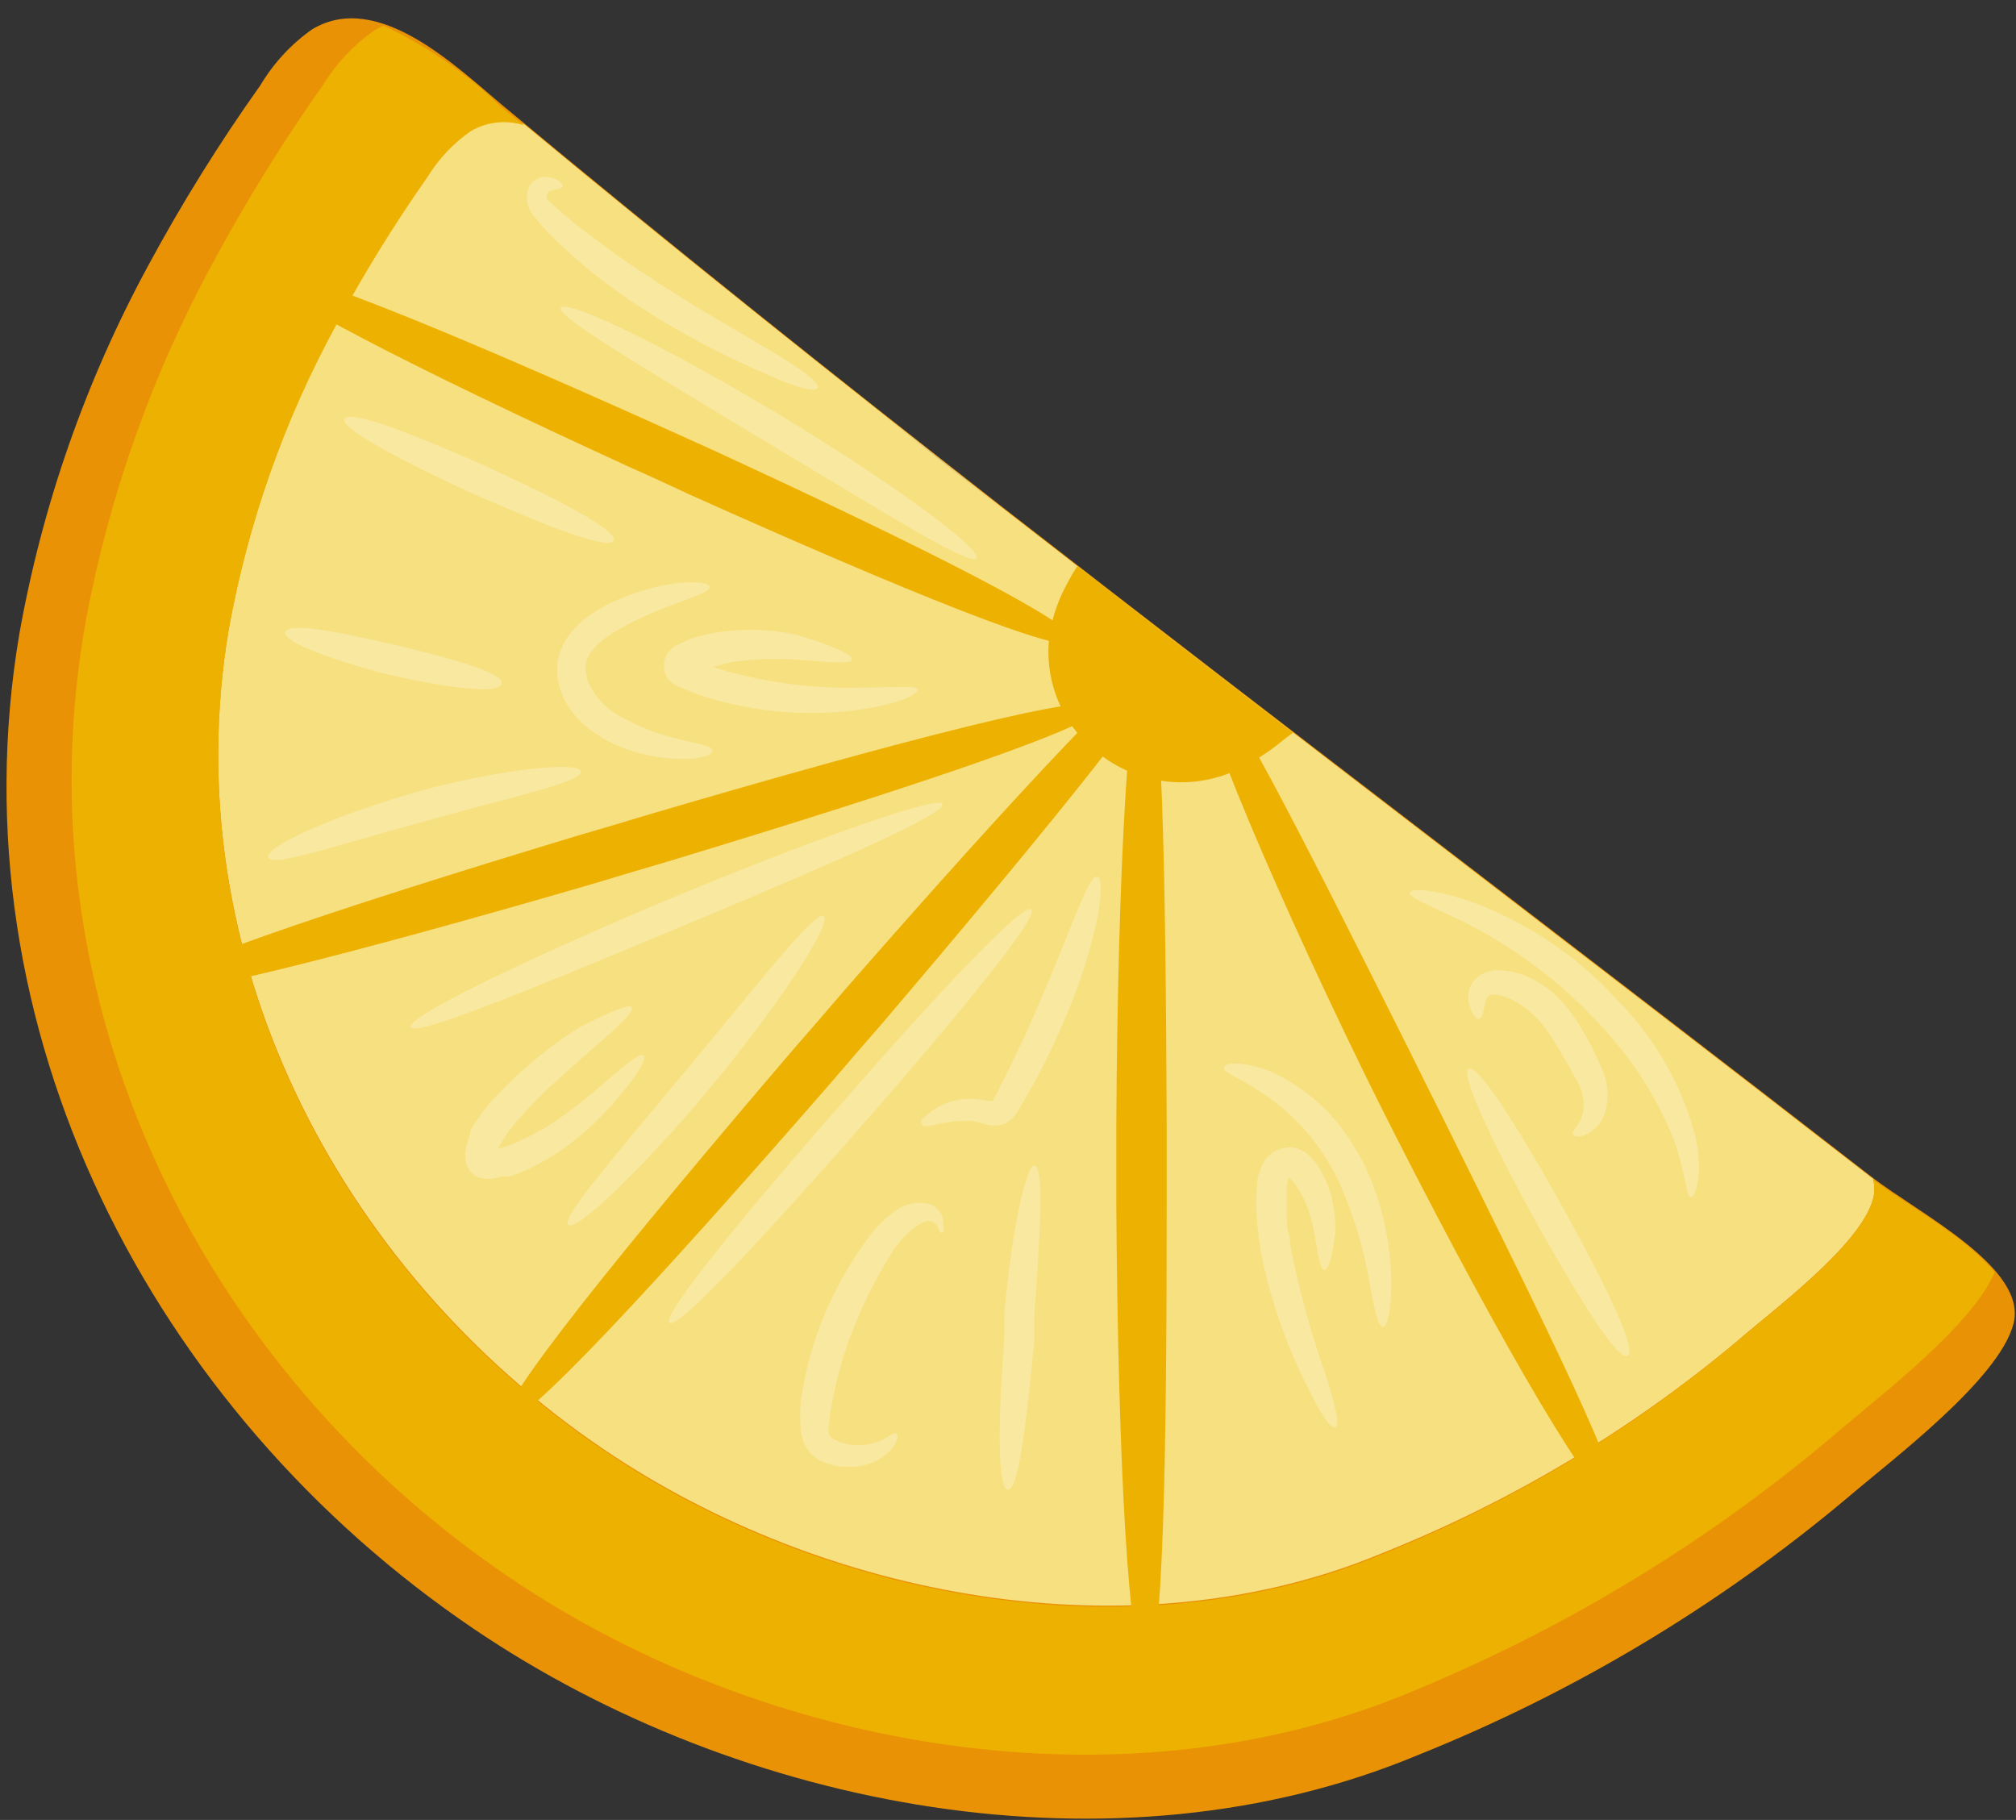<?xml version="1.0" encoding="UTF-8"?> <svg xmlns="http://www.w3.org/2000/svg" width="72" height="65" viewBox="0 0 72 65" fill="none"><rect x="0" y="0" width="72" height="65" fill="#333333" stroke="none"/> <path d="M5.298 9.477C6.498 7.253 7.834 5.106 9.298 3.047C9.768 2.258 10.398 1.576 11.148 1.047C13.508 -0.373 16.328 2.417 17.978 3.787C23.848 8.677 29.828 13.447 35.848 18.147C46.128 26.147 56.538 34.027 66.848 42.037C68.538 43.347 72.438 45.287 71.908 47.287C71.378 49.287 67.538 52.157 65.988 53.487C61.388 57.348 56.203 60.454 50.628 62.687C39.838 67.187 26.458 64.627 16.938 58.187C5.408 50.387 -1.682 36.717 0.688 22.657C1.507 18.044 3.064 13.594 5.298 9.477Z" fill="#EA9206"></path> <path d="M66.898 42.807C66.458 44.477 63.288 46.807 62.018 47.917C58.222 51.092 53.945 53.644 49.348 55.477C40.448 59.187 29.418 57.077 21.568 51.767C12.058 45.337 6.218 34.057 8.168 22.467C8.854 18.651 10.15 14.97 12.008 11.567C12.992 9.737 14.084 7.967 15.278 6.267C15.672 5.628 16.193 5.077 16.808 4.647C17.093 4.479 17.411 4.373 17.741 4.337C18.07 4.3 18.403 4.335 18.718 4.437C24.338 9.097 30.058 13.647 35.808 18.147C46.088 26.147 56.498 34.037 66.808 42.037L66.888 42.087C66.957 42.321 66.96 42.57 66.898 42.807V42.807Z" fill="#F7E080"></path> <path d="M42.958 24.177C43.518 23.917 46.468 29.807 50.308 37.467L50.878 38.617L51.448 39.757C55.248 47.427 58.178 53.327 57.638 53.627C57.098 53.927 53.738 48.227 49.838 40.557L49.258 39.407L48.688 38.257C44.928 30.537 42.458 24.407 42.958 24.177Z" fill="#EDB102"></path> <path d="M40.888 23.737C41.508 23.737 41.628 30.907 41.668 40.217V42.997C41.668 52.307 41.538 59.467 40.928 59.477C40.318 59.487 39.928 52.327 39.868 43.007V40.217C39.918 30.897 40.338 23.727 40.888 23.737Z" fill="#EDB102"></path> <path d="M41.758 23.307C42.218 23.707 37.668 29.307 31.528 36.527L30.598 37.597L29.678 38.667C23.478 45.787 18.558 51.117 18.088 50.717C17.618 50.317 22.188 44.667 28.318 37.497L29.248 36.427L30.168 35.357C36.378 28.247 41.338 22.947 41.758 23.307Z" fill="#EDB102"></path> <path d="M5.208 35.377C5.038 34.787 11.788 32.517 20.658 29.837L21.988 29.447L23.318 29.047C32.208 26.437 39.108 24.647 39.318 25.227C39.528 25.807 32.728 28.077 23.858 30.767L22.538 31.157L21.208 31.557C12.278 34.157 5.368 35.907 5.208 35.377Z" fill="#EDB102"></path> <path d="M9.378 9.757C9.628 9.207 15.538 11.617 23.118 15.017L24.248 15.527L25.378 16.037C32.918 19.507 38.628 22.377 38.378 22.927C38.128 23.477 32.218 21.067 24.638 17.667L23.518 17.147L22.388 16.637C14.838 13.177 9.148 10.267 9.378 9.757Z" fill="#EDB102"></path> <path d="M45.848 26.417C45.247 26.923 44.573 27.334 43.848 27.637C43.136 27.905 42.369 27.997 41.613 27.905C40.857 27.812 40.135 27.539 39.508 27.107C38.765 26.618 38.181 25.924 37.825 25.109C37.47 24.294 37.36 23.393 37.508 22.517C37.623 21.913 37.836 21.332 38.138 20.797C38.238 20.597 38.358 20.407 38.478 20.217C41.051 22.217 43.618 24.2 46.178 26.167L45.848 26.417Z" fill="#EDB102"></path> <g opacity="0.5"> <path opacity="0.5" d="M36.938 41.627C37.298 41.627 37.158 43.997 36.938 47.007C36.938 47.157 36.938 47.307 36.938 47.457C36.938 47.607 36.938 47.757 36.938 47.907C36.648 50.907 36.368 53.227 35.998 53.207C35.628 53.187 35.628 50.837 35.868 47.807C35.868 47.657 35.868 47.507 35.868 47.357C35.868 47.207 35.868 47.057 35.868 46.907C36.138 43.877 36.658 41.587 36.938 41.627Z" fill="white"></path> <path opacity="0.5" d="M47.298 45.357C47.148 45.357 47.088 44.887 46.958 44.147C46.892 43.721 46.775 43.304 46.608 42.907C46.508 42.684 46.384 42.473 46.238 42.277C46.178 42.191 46.104 42.117 46.018 42.057C45.983 42.17 45.962 42.288 45.958 42.407C45.958 42.527 45.958 42.747 45.958 42.917C45.958 43.087 45.958 43.287 45.958 43.477C45.958 43.657 45.958 43.837 46.018 44.017C46.078 44.197 46.068 44.377 46.098 44.557C46.398 46.081 46.809 47.582 47.328 49.047C47.688 50.187 47.868 50.907 47.688 50.977C47.508 51.047 47.128 50.427 46.598 49.337C45.878 47.882 45.354 46.339 45.038 44.747L44.948 44.157C44.948 43.967 44.898 43.777 44.888 43.577C44.863 43.164 44.863 42.75 44.888 42.337C44.902 42.083 44.967 41.835 45.078 41.607C45.147 41.455 45.251 41.321 45.381 41.217C45.512 41.113 45.665 41.041 45.828 41.007C45.98 40.971 46.137 40.971 46.288 41.007C46.426 41.045 46.555 41.11 46.668 41.197C46.829 41.327 46.967 41.482 47.078 41.657C47.255 41.931 47.396 42.227 47.498 42.537C47.645 43.023 47.71 43.53 47.688 44.037C47.588 44.927 47.428 45.367 47.298 45.357Z" fill="white"></path> <path opacity="0.5" d="M43.718 38.127C43.718 37.957 44.388 37.877 45.378 38.267C46.637 38.839 47.686 39.79 48.378 40.987V40.987C48.468 41.127 48.548 41.267 48.628 41.407C48.708 41.547 48.778 41.697 48.838 41.847C49.385 43.086 49.674 44.423 49.688 45.777C49.688 46.777 49.568 47.387 49.388 47.387C49.208 47.387 49.098 46.797 48.918 45.857C48.713 44.631 48.357 43.435 47.858 42.297V42.297C47.798 42.157 47.728 42.037 47.668 41.907L47.458 41.537C46.845 40.494 45.992 39.612 44.968 38.967C44.248 38.477 43.658 38.307 43.718 38.127Z" fill="white"></path> <path opacity="0.5" d="M52.448 38.177C52.758 37.987 54.028 39.967 55.538 42.627L55.758 43.027L55.978 43.417C57.448 46.097 58.458 48.217 58.128 48.417C57.798 48.617 56.538 46.607 55.038 43.967L54.818 43.567L54.598 43.177C53.148 40.477 52.158 38.347 52.448 38.177Z" fill="white"></path> <path opacity="0.5" d="M56.168 40.477C56.168 40.297 56.518 40.127 56.558 39.547C56.566 39.194 56.473 38.847 56.288 38.547C56.068 38.147 55.778 37.627 55.488 37.167L55.308 36.887L55.118 36.637C54.833 36.255 54.463 35.943 54.038 35.727C53.871 35.64 53.693 35.576 53.508 35.537C53.413 35.517 53.314 35.517 53.218 35.537C53.098 35.537 53.028 35.847 52.998 36.027C52.968 36.207 52.928 36.357 52.838 36.387C52.748 36.417 52.648 36.317 52.548 36.097C52.483 35.959 52.446 35.809 52.438 35.657C52.431 35.526 52.452 35.395 52.498 35.273C52.545 35.151 52.616 35.04 52.708 34.947C52.827 34.84 52.966 34.759 53.118 34.709C53.269 34.659 53.429 34.641 53.588 34.657C53.875 34.67 54.159 34.727 54.428 34.827C55.023 35.068 55.546 35.457 55.948 35.957V35.957L56.178 36.267L56.398 36.587C56.701 37.079 56.965 37.594 57.188 38.127C57.431 38.621 57.48 39.188 57.328 39.717C57.276 39.9 57.184 40.068 57.057 40.21C56.931 40.352 56.774 40.464 56.598 40.537C56.328 40.647 56.178 40.567 56.168 40.477Z" fill="white"></path> <path opacity="0.5" d="M50.348 31.877C50.348 31.717 51.218 31.747 52.498 32.187C54.184 32.803 55.728 33.751 57.038 34.977V34.977C57.342 35.273 57.638 35.577 57.928 35.887V35.887C59.181 37.206 60.082 38.818 60.548 40.577C60.848 41.947 60.548 42.797 60.378 42.757C60.208 42.717 60.218 41.957 59.798 40.757C59.188 39.206 58.281 37.79 57.128 36.587V36.587C56.999 36.436 56.862 36.293 56.718 36.157C56.592 36.017 56.452 35.877 56.298 35.737C55.072 34.587 53.684 33.623 52.178 32.877C51.048 32.337 50.308 32.057 50.348 31.877Z" fill="white"></path> <path opacity="0.5" d="M36.828 32.477C37.108 32.717 34.628 35.777 31.278 39.637L30.768 40.207L30.268 40.787C26.878 44.627 24.178 47.487 23.908 47.247C23.638 47.007 26.108 43.947 29.458 40.087L29.968 39.517L30.468 38.937C33.858 35.067 36.578 32.227 36.828 32.477Z" fill="white"></path> <path opacity="0.5" d="M33.588 44.017C33.538 44.017 33.538 43.887 33.478 43.807C33.447 43.75 33.403 43.703 33.349 43.668C33.294 43.633 33.233 43.612 33.168 43.607C32.888 43.607 32.278 44.057 31.828 44.777C31.278 45.657 30.812 46.588 30.438 47.557V47.557C30.378 47.727 30.308 47.887 30.258 48.047C30.208 48.207 30.148 48.377 30.098 48.547C29.973 48.947 29.869 49.355 29.788 49.767C29.705 50.129 29.645 50.497 29.608 50.867C29.584 50.982 29.584 51.101 29.608 51.217C29.637 51.289 29.69 51.349 29.758 51.387C29.971 51.506 30.206 51.581 30.448 51.607C30.826 51.642 31.207 51.573 31.548 51.407C31.788 51.277 31.918 51.147 32.008 51.197C32.098 51.247 32.088 51.447 31.848 51.747C31.67 51.945 31.453 52.104 31.21 52.214C30.968 52.325 30.705 52.383 30.438 52.387C30.053 52.412 29.668 52.34 29.318 52.177C29.073 52.056 28.874 51.859 28.748 51.617C28.641 51.381 28.587 51.126 28.588 50.867C28.573 50.647 28.573 50.426 28.588 50.207C28.588 49.997 28.638 49.787 28.678 49.567C28.759 49.115 28.862 48.668 28.988 48.227V48.227C29.048 48.047 29.098 47.867 29.168 47.687C29.238 47.507 29.288 47.337 29.358 47.167C29.773 46.124 30.321 45.139 30.988 44.237C31.26 43.847 31.598 43.508 31.988 43.237C32.161 43.109 32.361 43.021 32.572 42.981C32.783 42.942 33.001 42.95 33.208 43.007C33.36 43.061 33.489 43.164 33.576 43.3C33.663 43.436 33.702 43.596 33.688 43.757C33.758 44.017 33.658 44.057 33.588 44.017Z" fill="white"></path> <path opacity="0.5" d="M39.188 31.307C39.538 31.377 39.188 33.827 37.868 36.767C37.798 36.917 37.728 37.057 37.668 37.207C37.608 37.357 37.538 37.487 37.468 37.637C37.128 38.347 36.758 39.007 36.408 39.587C36.357 39.682 36.296 39.772 36.228 39.857C36.14 39.977 36.023 40.073 35.888 40.137C35.642 40.224 35.374 40.224 35.128 40.137L34.758 40.037C34.648 40.027 34.538 40.027 34.428 40.037C33.568 40.037 33.058 40.337 32.938 40.177C32.818 40.017 32.938 39.957 33.188 39.747C33.535 39.469 33.956 39.299 34.398 39.257C34.548 39.241 34.699 39.241 34.848 39.257C35.002 39.269 35.156 39.289 35.308 39.317C35.458 39.317 35.428 39.317 35.458 39.317L35.538 39.167C35.838 38.577 36.168 37.927 36.488 37.227L36.688 36.807L36.868 36.387C38.168 33.477 38.858 31.227 39.188 31.307Z" fill="white"></path> <path opacity="0.5" d="M29.418 32.717C29.708 32.927 28.178 35.377 25.818 38.297L25.458 38.737L25.098 39.167C22.668 42.037 20.548 43.997 20.288 43.747C20.028 43.497 21.918 41.347 24.288 38.477L24.648 38.057C24.758 37.907 24.878 37.767 24.998 37.627C27.358 34.767 29.138 32.527 29.418 32.717Z" fill="white"></path> <path opacity="0.5" d="M22.558 35.967C22.668 36.117 22.098 36.657 21.148 37.467C20.678 37.877 20.148 38.357 19.518 38.927C19.218 39.217 18.918 39.527 18.628 39.857C18.328 40.175 18.066 40.528 17.848 40.907V40.907L17.798 41.007H17.878C18.087 40.945 18.291 40.868 18.488 40.777C18.872 40.612 19.243 40.418 19.598 40.197C20.202 39.805 20.777 39.371 21.318 38.897C22.258 38.097 22.828 37.577 22.978 37.697C23.128 37.817 22.718 38.487 21.858 39.457C21.345 40.039 20.768 40.562 20.138 41.017C19.75 41.287 19.343 41.528 18.918 41.737C18.687 41.844 18.45 41.937 18.208 42.017H18.118H17.958L17.618 42.097C17.508 42.106 17.398 42.106 17.288 42.097C17.194 42.087 17.102 42.06 17.018 42.017C16.876 41.943 16.763 41.823 16.698 41.677C16.63 41.527 16.602 41.361 16.618 41.197C16.635 41.006 16.675 40.818 16.738 40.637C16.759 40.592 16.776 40.545 16.788 40.497V40.417L16.868 40.257C17.149 39.798 17.485 39.374 17.868 38.997C18.184 38.662 18.518 38.345 18.868 38.047C19.443 37.548 20.055 37.094 20.698 36.687C21.758 36.157 22.468 35.837 22.558 35.967Z" fill="white"></path> <path opacity="0.5" d="M33.658 28.717C33.788 29.057 30.008 30.717 25.068 32.787L24.328 33.097L23.588 33.407C18.638 35.467 14.818 37.027 14.668 36.687C14.518 36.347 18.228 34.527 23.168 32.417L23.908 32.107L24.648 31.797C29.658 29.747 33.558 28.407 33.658 28.717Z" fill="white"></path> <path opacity="0.5" d="M30.428 23.557C30.428 23.737 29.618 23.647 28.428 23.557C27.728 23.508 27.024 23.531 26.328 23.627C26.128 23.627 25.938 23.697 25.738 23.747L25.448 23.827H25.328H25.468L26.008 23.987C27.559 24.408 29.162 24.6 30.768 24.557C31.988 24.557 32.768 24.457 32.768 24.637C32.768 24.817 32.088 25.137 30.768 25.337C29.065 25.581 27.33 25.475 25.668 25.027L25.078 24.857L24.938 24.807L24.688 24.707L24.198 24.507C24.022 24.437 23.876 24.305 23.788 24.137C23.713 23.971 23.692 23.785 23.728 23.607C23.767 23.437 23.858 23.283 23.988 23.167C24.098 23.037 24.348 22.977 24.528 22.877C24.626 22.831 24.726 22.791 24.828 22.757L25.028 22.707C25.146 22.671 25.266 22.644 25.388 22.627C25.616 22.579 25.846 22.545 26.078 22.527C26.851 22.458 27.629 22.502 28.388 22.657C29.768 23.057 30.468 23.397 30.428 23.557Z" fill="white"></path> <path opacity="0.5" d="M25.348 20.957C25.348 21.147 24.758 21.317 23.818 21.677C23.272 21.883 22.741 22.127 22.228 22.407C21.658 22.717 21.058 23.147 20.928 23.667C20.913 23.773 20.913 23.881 20.928 23.987C20.938 24.102 20.962 24.217 20.998 24.327V24.327C21.244 24.912 21.701 25.383 22.278 25.647C22.776 25.928 23.307 26.147 23.858 26.297C24.808 26.567 25.438 26.607 25.448 26.807C25.458 27.007 24.818 27.187 23.708 27.067C23.056 26.991 22.421 26.808 21.828 26.527C21.468 26.347 21.131 26.122 20.828 25.857C20.46 25.533 20.181 25.119 20.018 24.657V24.657C19.949 24.457 19.908 24.248 19.898 24.037C19.887 23.818 19.91 23.598 19.968 23.387V23.387C20.123 22.902 20.419 22.474 20.818 22.157C21.127 21.91 21.463 21.699 21.818 21.527C22.399 21.253 23.01 21.049 23.638 20.917C24.658 20.707 25.328 20.797 25.348 20.957Z" fill="white"></path> <path opacity="0.5" d="M20.748 27.547C20.808 27.917 18.548 28.397 15.658 29.197L15.228 29.317L14.798 29.437C11.908 30.227 9.718 30.977 9.578 30.627C9.438 30.277 11.578 29.267 14.498 28.397L14.938 28.267L15.378 28.147C18.348 27.387 20.708 27.227 20.748 27.547Z" fill="white"></path> <path opacity="0.5" d="M12.298 14.967C12.458 14.637 14.448 15.367 16.958 16.477L17.338 16.647L17.708 16.817C20.198 17.967 22.068 18.977 21.918 19.307C21.768 19.637 19.788 18.907 17.268 17.797L16.888 17.627L16.508 17.457C14.018 16.297 12.158 15.267 12.298 14.967Z" fill="white"></path> <path opacity="0.5" d="M10.188 22.577C10.288 22.227 11.858 22.517 13.858 22.977L14.158 23.047L14.458 23.117C16.458 23.607 17.988 24.057 17.918 24.417C17.848 24.777 16.238 24.617 14.208 24.167L13.898 24.097L13.598 24.027C11.588 23.477 10.098 22.897 10.188 22.577Z" fill="white"></path> <path opacity="0.5" d="M20.028 10.997C20.198 10.677 23.358 12.157 27.258 14.467L27.838 14.807L28.418 15.167C32.288 17.537 35.068 19.637 34.868 19.937C34.668 20.237 31.728 18.397 27.868 16.087L27.298 15.737L26.718 15.397C22.858 13.057 19.868 11.297 20.028 10.997Z" fill="white"></path> <path opacity="0.5" d="M20.088 6.687C20.088 6.687 20.008 6.747 19.928 6.757C19.847 6.764 19.766 6.78 19.688 6.807C19.644 6.816 19.604 6.839 19.575 6.874C19.546 6.908 19.53 6.952 19.528 6.997C19.528 7.046 19.54 7.094 19.565 7.136C19.59 7.178 19.625 7.213 19.668 7.237C19.798 7.377 20.078 7.587 20.308 7.797C20.538 8.007 20.828 8.217 21.128 8.437C21.708 8.887 22.368 9.367 23.128 9.847L23.558 10.137L23.998 10.417C25.468 11.347 26.828 12.097 27.788 12.687C28.748 13.277 29.288 13.687 29.208 13.857C29.128 14.027 28.468 13.857 27.428 13.387C26.046 12.8 24.709 12.112 23.428 11.327L22.968 11.037L22.518 10.737C21.818 10.268 21.15 9.754 20.518 9.197C20.228 8.947 19.968 8.697 19.728 8.457C19.49 8.227 19.27 7.979 19.068 7.717C18.94 7.572 18.856 7.392 18.828 7.201C18.799 7.009 18.828 6.813 18.908 6.637C18.978 6.521 19.081 6.429 19.204 6.373C19.328 6.318 19.465 6.301 19.598 6.327C19.762 6.348 19.915 6.417 20.038 6.527C20.088 6.597 20.108 6.647 20.088 6.687Z" fill="white"></path> </g> <path d="M18.718 4.477C18.403 4.375 18.07 4.34 17.741 4.377C17.411 4.413 17.093 4.519 16.808 4.687C16.193 5.117 15.672 5.668 15.278 6.307C14.084 8.007 12.992 9.777 12.008 11.607C10.15 15.01 8.854 18.691 8.168 22.507C6.218 34.097 12.058 45.377 21.568 51.807C29.418 57.117 40.448 59.227 49.348 55.517C53.947 53.674 58.224 51.112 62.018 47.927C63.288 46.827 66.458 44.487 66.898 42.817C66.958 42.591 66.958 42.353 66.898 42.127C68.048 43.007 70.148 44.127 71.238 45.437C70.428 47.377 66.988 49.967 65.558 51.207C61.092 54.995 56.066 58.068 50.658 60.317C40.198 64.817 27.348 62.507 18.268 56.387C7.268 48.977 0.608 35.817 3.068 22.157C3.909 17.651 5.458 13.308 7.658 9.287C8.83 7.116 10.132 5.019 11.558 3.007C12.024 2.25 12.64 1.597 13.368 1.087C13.474 1.022 13.584 0.965 13.698 0.917C15.251 1.642 16.67 2.622 17.898 3.817L18.718 4.477Z" fill="#EDB102"></path> <path d="M35.808 18.177C34.368 17.057 32.931 15.927 31.498 14.787C32.938 15.913 34.375 17.043 35.808 18.177Z" fill="#9F9F9F"></path> </svg> 